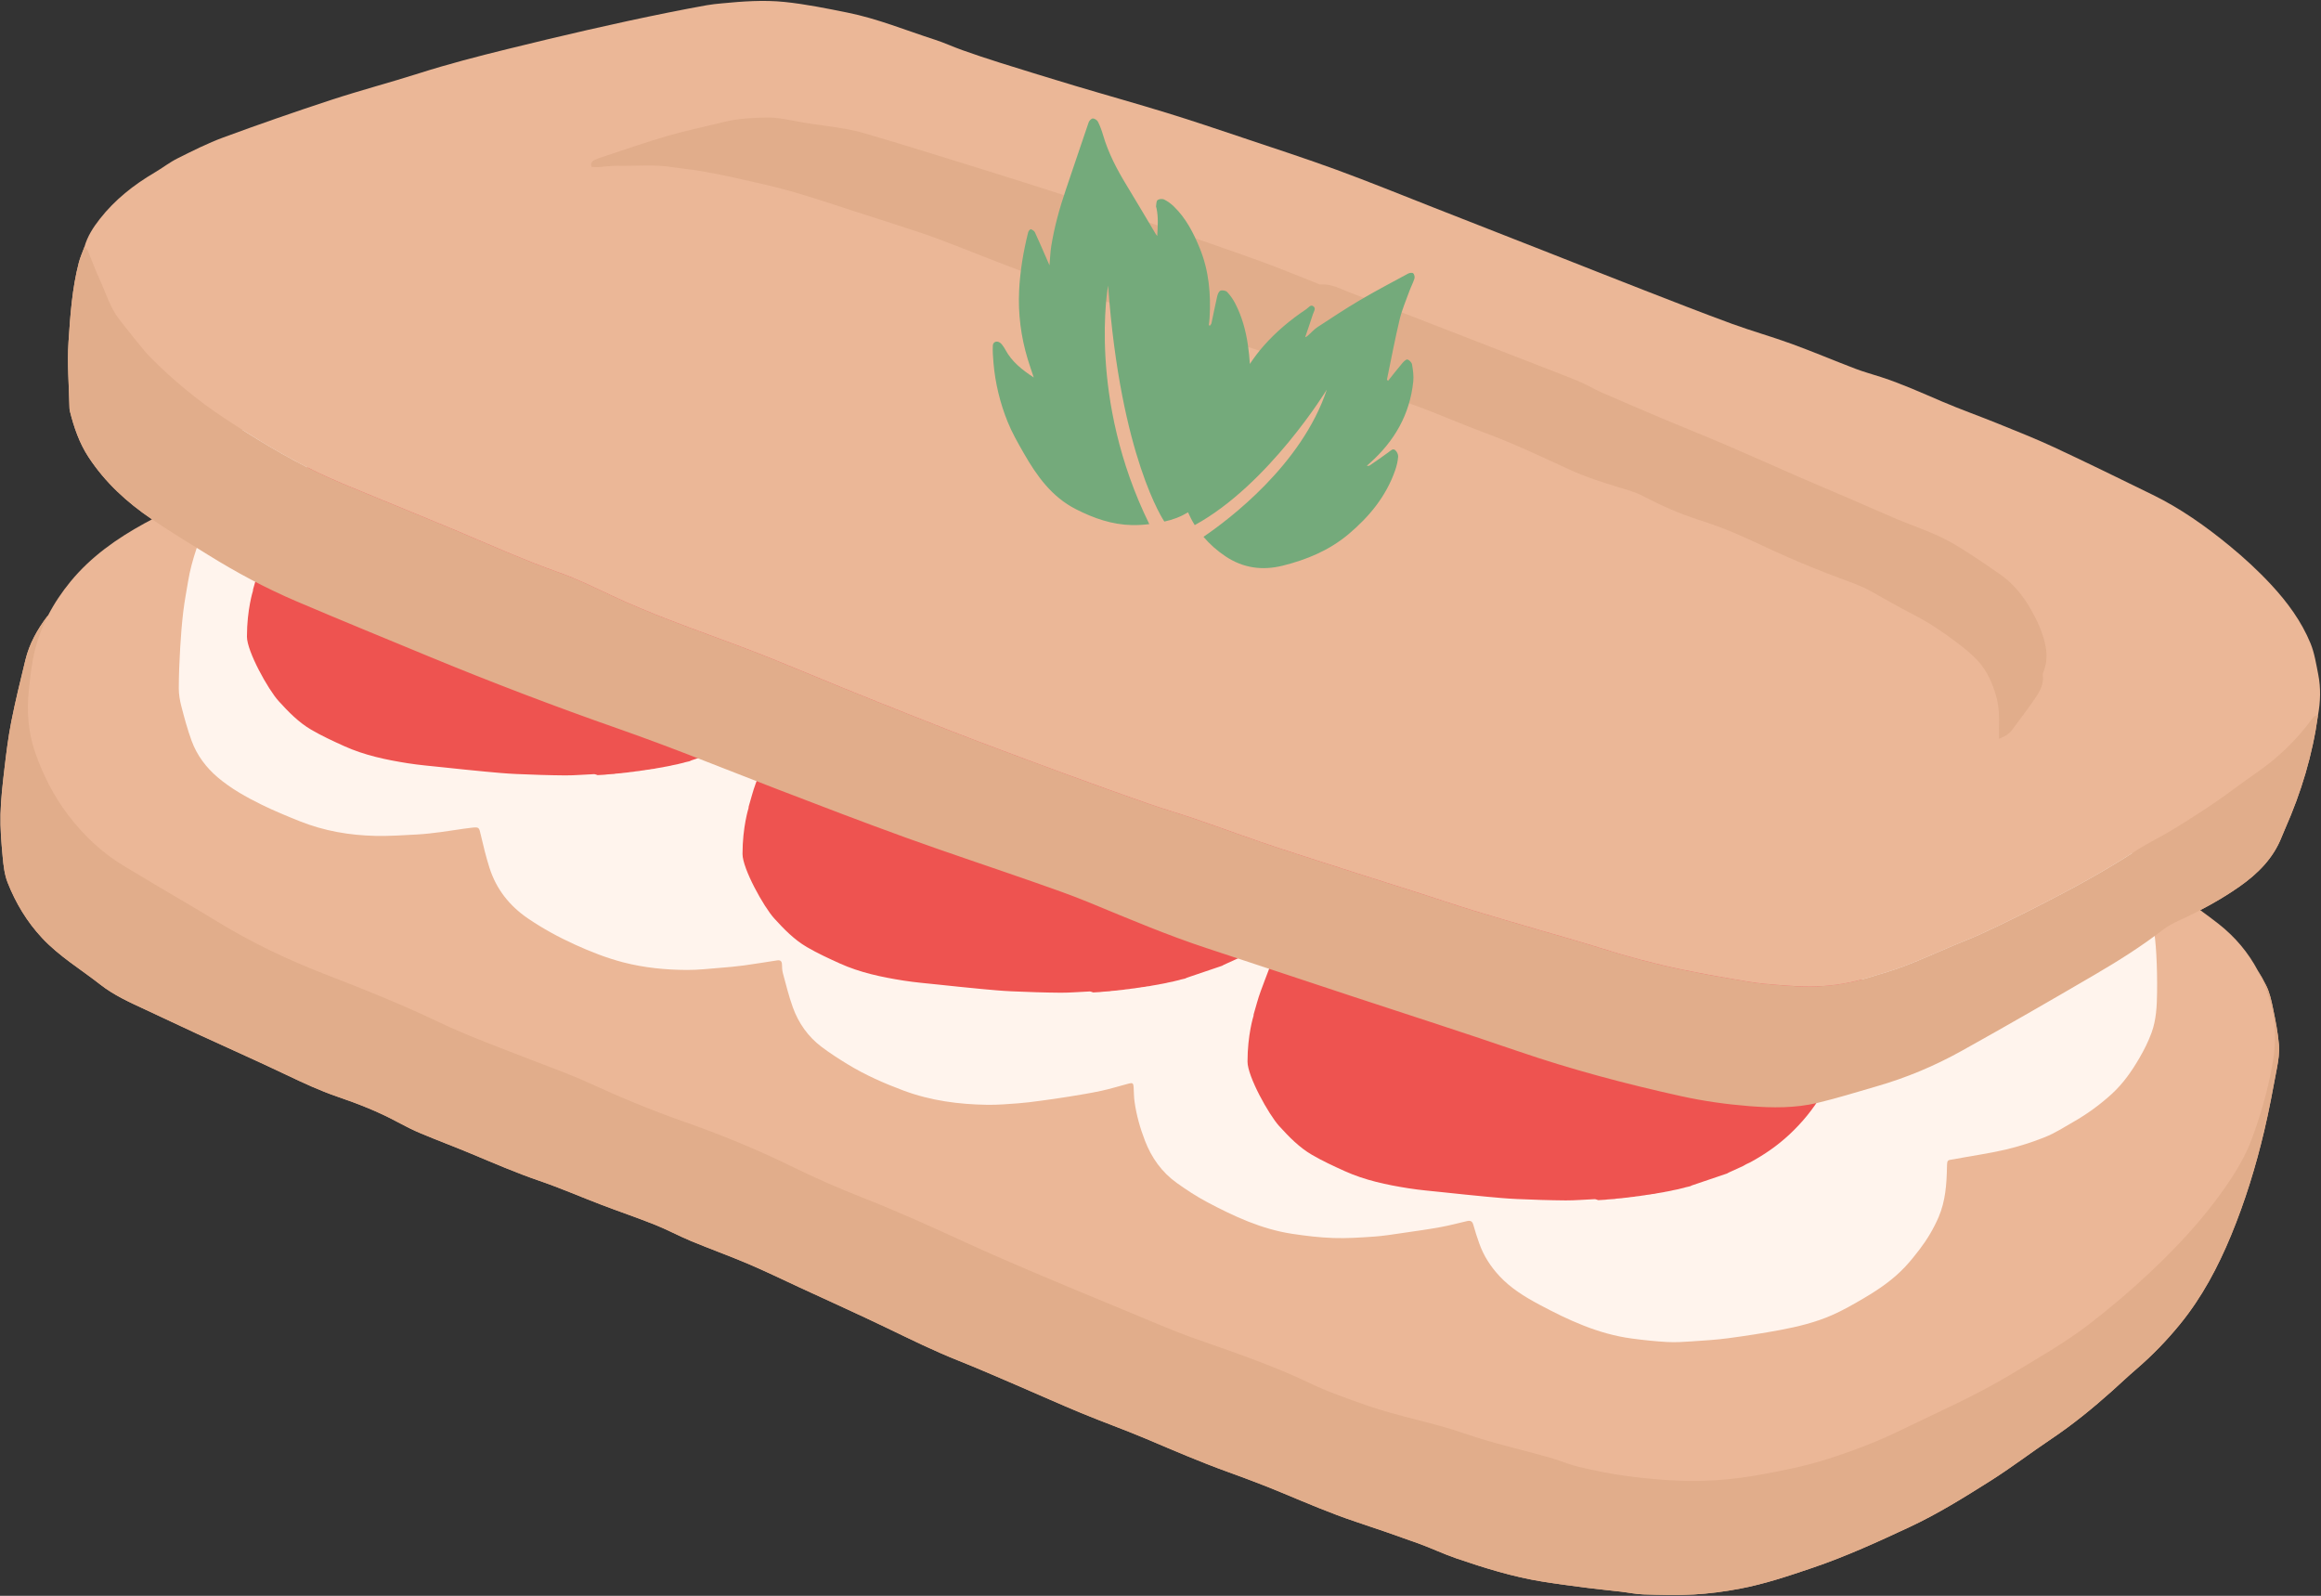 <?xml version="1.0" encoding="UTF-8"?><svg xmlns="http://www.w3.org/2000/svg" xmlns:xlink="http://www.w3.org/1999/xlink" height="345.0" preserveAspectRatio="xMidYMid meet" version="1.0" viewBox="-0.1 -0.2 501.8 345.0" width="501.8" zoomAndPan="magnify"><rect x="-0.1" y="-0.2" width="501.8" height="345.0" fill="#333333" stroke="none"/><g id="change1_1"><path d="M501.043,154.495c-1.174,8.485-3.617,16.601-7.079,24.423c-0.263,0.595-0.521,1.193-0.757,1.798 c-1.809,4.633-5.157,7.96-9.13,10.751c-2.712,1.905-5.556,3.575-8.484,5.096c1.325,0.961,2.64,1.935,3.927,2.944 c3.637,2.853,6.471,6.249,8.53,10.135c0.644,1.039,1.241,2.112,1.794,3.218c0.751,1.501,1.127,3.223,1.471,4.886 c0.541,2.618,1.066,5.259,1.296,7.916c0.145,1.669-0.134,3.41-0.445,5.077c-0.847,4.546-1.691,9.098-2.756,13.596 c-1.817,7.679-4.132,15.207-7.149,22.518c-2.839,6.88-6.296,13.392-11.007,19.18c-2.895,3.557-6.08,6.846-9.571,9.835 c-1.769,1.515-3.454,3.128-5.192,4.68c-4.145,3.701-8.437,7.208-13.062,10.31c-4.454,2.987-8.722,6.262-13.255,9.12 c-5.636,3.553-11.304,7.093-17.358,9.919c-6.874,3.21-13.765,6.371-20.973,8.82c-5.24,1.78-10.476,3.547-15.915,4.565 c-3.237,0.606-6.529,1.043-9.814,1.226c-3.617,0.201-7.258,0.085-10.885-0.016c-1.641-0.046-3.271-0.405-4.909-0.596 c-2.39-0.28-4.787-0.503-7.173-0.811c-3.271-0.422-6.544-0.844-9.799-1.368c-6.36-1.022-12.493-2.935-18.569-5.008 c-2.766-0.944-5.416-2.222-8.166-3.217c-4.509-1.631-9.042-3.198-13.591-4.711c-5.408-1.799-10.632-4.051-15.887-6.236 c-3.901-1.623-7.858-3.12-11.833-4.554c-5.918-2.136-11.685-4.628-17.474-7.081c-4.663-1.977-9.444-3.675-14.126-5.611 c-4.707-1.946-9.349-4.047-14.031-6.052c-4.234-1.814-8.455-3.662-12.733-5.367c-5.121-2.041-10.053-4.469-15.012-6.86 c-6.398-3.084-12.88-5.994-19.327-8.974c-3.642-1.683-7.251-3.445-10.942-5.014c-4.065-1.727-8.227-3.224-12.307-4.917 c-2.652-1.101-5.191-2.479-7.856-3.544c-3.799-1.517-7.679-2.829-11.502-4.287c-4.505-1.718-8.933-3.652-13.49-5.212 c-4.959-1.698-9.751-3.77-14.574-5.791c-3.648-1.529-7.357-2.913-11.006-4.439c-1.722-0.72-3.4-1.565-5.043-2.453 c-4.166-2.252-8.552-3.971-13.022-5.498c-3.804-1.299-7.432-2.995-11.058-4.725c-6.385-3.046-12.857-5.909-19.283-8.871 c-3.767-1.737-7.508-3.532-11.273-5.275c-3.351-1.551-6.742-3.081-9.649-5.364c-4.232-3.323-8.894-6.102-12.61-10.091 c-3.269-3.509-5.685-7.536-7.427-11.943c-0.693-1.753-0.908-3.739-1.085-5.642c-0.282-3.044-0.534-6.112-0.459-9.161 c0.082-3.346,0.478-6.69,0.869-10.02c0.394-3.355,0.81-6.72,1.467-10.03c0.884-4.457,1.97-8.875,3.042-13.293 c0.856-3.529,2.602-6.639,4.786-9.513c0.036-0.048,0.081-0.082,0.119-0.127c1.333-2.589,2.965-5.022,4.866-7.333 c4.428-5.38,9.988-9.275,16.004-12.576c0.529-0.29,1.063-0.571,1.596-0.854c-0.007-0.004-0.013-0.009-0.02-0.013 c-5.388-3.636-10.133-7.982-13.722-13.47c-1.983-3.033-3.133-6.417-4.012-9.904c-0.079-0.312-0.093-0.645-0.099-0.97 c-0.097-4.66-0.508-9.342-0.2-13.975c0.384-5.762,0.771-11.566,2.239-17.201c0.298-1.142,0.796-2.231,1.202-3.344 c0.631-2.29,1.887-4.224,3.338-6.074c3.26-4.16,7.314-7.356,11.841-10.016c1.68-0.987,3.234-2.211,4.97-3.077 c3.244-1.618,6.499-3.27,9.893-4.519c7.729-2.843,15.51-5.553,23.335-8.119c6.275-2.058,12.674-3.739,18.968-5.743 c6.301-2.007,12.692-3.659,19.107-5.239c11.559-2.847,23.149-5.555,34.821-7.902c2.753-0.554,5.513-1.079,8.277-1.578 c1.062-0.191,2.142-0.293,3.217-0.397c4.539-0.442,9.114-0.775,13.637-0.306c4.558,0.473,9.079,1.394,13.58,2.301 c6.5,1.31,12.639,3.841,18.926,5.867c2.006,0.646,3.928,1.549,5.918,2.253c2.654,0.939,5.324,1.84,8.01,2.682 c5.426,1.7,10.859,3.382,16.307,5.012c6.64,1.987,13.318,3.846,19.942,5.885c5.487,1.689,10.929,3.529,16.372,5.356 c6.78,2.275,13.586,4.484,20.3,6.943c6.967,2.551,13.839,5.362,20.75,8.068c8.474,3.319,16.946,6.644,25.416,9.972 c6.757,2.655,13.502,5.338,20.268,7.97c6.311,2.455,12.616,4.93,18.974,7.259c4.267,1.563,8.658,2.789,12.927,4.346 c4.628,1.687,9.168,3.615,13.771,5.371c1.818,0.694,3.706,1.203,5.56,1.805c4.542,1.476,8.884,3.446,13.269,5.32 c3.932,1.68,7.972,3.105,11.936,4.714c4.114,1.671,8.253,3.3,12.275,5.175c7.126,3.321,14.184,6.788,21.247,10.243 c6.022,2.945,11.452,6.787,16.622,11.033c3.192,2.621,6.22,5.411,9.024,8.435c3.486,3.759,6.516,7.875,8.475,12.629 c0.874,2.121,1.223,4.474,1.678,6.747C501.691,148.565,501.589,151.538,501.043,154.495z" fill="#EBB797"/></g><g id="change2_1"><path d="M466.09,206.092c0.155,2.728,0.199,5.467,0.169,8.2c-0.032,2.969-0.17,5.965-1.196,8.778 c-0.69,1.893-1.614,3.724-2.628,5.469c-1.632,2.809-3.5,5.491-5.901,7.696c-2.548,2.34-5.352,4.381-8.364,6.103 c-2.018,1.153-3.998,2.435-6.142,3.292c-2.775,1.109-5.655,2.03-8.565,2.709c-3.664,0.855-7.409,1.361-11.109,2.068 c-1.365,0.26-1.489-0.036-1.52,1.689c-0.067,3.68-0.32,7.344-1.793,10.791c-1.068,2.499-2.457,4.824-4.099,6.984 c-1.011,1.331-2.065,2.64-3.208,3.857c-2.538,2.703-5.579,4.785-8.75,6.655c-2.304,1.358-4.639,2.705-7.085,3.77 c-3.55,1.546-7.325,2.462-11.123,3.177c-3.727,0.702-7.482,1.277-11.242,1.778c-2.588,0.345-5.203,0.503-7.81,0.677 c-1.78,0.119-3.574,0.244-5.35,0.145c-2.577-0.144-5.153-0.418-7.713-0.761c-7.203-0.965-13.682-3.97-19.997-7.347 c-3.099-1.656-6.103-3.496-8.544-6.108c-1.948-2.084-3.463-4.426-4.411-7.119c-0.467-1.326-0.91-2.664-1.278-4.02 c-0.218-0.801-0.663-0.952-1.376-0.786c-1.916,0.447-3.821,0.956-5.755,1.306c-2.673,0.483-5.367,0.861-8.056,1.249 c-2.077,0.3-4.155,0.646-6.246,0.792c-2.937,0.205-5.892,0.407-8.829,0.306c-2.978-0.102-5.962-0.461-8.912-0.908 c-6.592-0.999-12.562-3.767-18.379-6.856c-2.283-1.212-4.468-2.644-6.572-4.151c-3.223-2.309-5.448-5.439-6.87-9.133 c-1.05-2.728-1.844-5.531-2.247-8.429c-0.145-1.039-0.14-2.1-0.196-3.151c-0.043-0.811-0.236-0.976-1.003-0.774 c-1.983,0.523-3.946,1.136-5.948,1.571c-2.313,0.502-4.654,0.877-6.991,1.258c-2.098,0.342-4.204,0.636-6.31,0.919 c-1.574,0.211-3.151,0.423-4.734,0.538c-2.208,0.161-4.424,0.351-6.633,0.319c-6.185-0.09-12.267-0.893-18.105-3.068 c-4.193-1.562-8.281-3.359-12.106-5.695c-1.932-1.18-3.848-2.408-5.652-3.771c-2.921-2.207-4.974-5.136-6.208-8.558 c-0.868-2.406-1.473-4.908-2.146-7.381c-0.167-0.615-0.173-1.282-0.197-1.927c-0.026-0.695-0.409-0.917-1.015-0.826 c-2.395,0.358-4.782,0.769-7.181,1.094c-1.707,0.231-3.427,0.384-5.145,0.52c-2.392,0.189-4.789,0.47-7.183,0.459 c-4.646-0.022-9.256-0.47-13.78-1.642c-3.628-0.94-7.085-2.307-10.487-3.855c-3.532-1.607-6.924-3.459-10.129-5.642 c-3.994-2.72-6.851-6.342-8.32-10.962c-0.734-2.31-1.31-4.674-1.858-7.037c-0.402-1.735-0.337-1.806-2.159-1.592 c-2.164,0.253-4.312,0.638-6.473,0.917c-1.682,0.217-3.37,0.43-5.062,0.521c-3.023,0.163-6.053,0.374-9.075,0.309 c-5.619-0.121-11.116-1.067-16.361-3.161c-2.787-1.113-5.57-2.259-8.261-3.581c-3.349-1.646-6.624-3.475-9.486-5.899 c-2.535-2.148-4.509-4.787-5.657-7.917c-0.89-2.427-1.564-4.94-2.216-7.446c-0.33-1.268-0.556-2.604-0.554-3.909 c0.004-2.917,0.131-5.837,0.3-8.75c0.151-2.607,0.361-5.215,0.665-7.809c0.257-2.19,0.681-4.36,1.04-6.537 c0.792-4.806,2.554-9.302,4.349-13.795c0.942-2.359,1.64-4.816,2.559-7.185c1.337-3.451,2.752-6.872,4.174-10.289 c0.211-0.506,0.433-1.006,0.663-1.501c5.221,3.326,10.56,6.445,16.133,9.143c4.326,2.094,8.828,3.829,13.27,5.681 c5.339,2.227,10.712,4.371,16.043,6.616c7.673,3.232,15.265,6.661,23.119,9.445c3.942,1.397,7.67,3.243,11.443,5.02 c4.057,1.91,8.221,3.607,12.404,5.229c6.3,2.443,12.687,4.663,18.98,7.122c6.143,2.401,12.207,5.002,18.319,7.482 c5.359,2.175,10.731,4.32,16.108,6.45c4.423,1.752,8.847,3.5,13.297,5.182c6.625,2.504,13.263,4.973,19.913,7.411 c5.585,2.047,11.182,4.065,16.798,6.024c3.318,1.157,6.703,2.124,10.027,3.264c6.139,2.107,12.223,4.377,18.388,6.402 c10.223,3.357,20.494,6.569,30.742,9.85c3.705,1.186,7.387,2.444,11.106,3.583c4.544,1.393,9.115,2.698,13.674,4.038 c4.664,1.371,9.352,2.663,13.986,4.128c5.822,1.841,11.712,3.415,17.684,4.653c4.742,0.983,9.519,1.804,14.297,2.601 c2.174,0.363,4.383,0.543,6.584,0.714c2.206,0.172,4.421,0.326,6.632,0.316c4.282-0.02,8.485-0.701,12.587-1.925 c2.69-0.803,5.395-1.587,8.011-2.593c3.48-1.338,6.878-2.889,10.316-4.337c1.943-0.819,3.917-1.568,5.838-2.436 c2.362-1.067,4.689-2.211,7.019-3.347c1.944-0.948,3.874-1.924,5.802-2.905c6.854-3.487,13.602-7.154,20.078-11.316 c0.846,2.502,1.645,5.022,2.419,7.547c0.79,2.576,1.496,5.19,2.022,7.83C465.77,201.73,465.966,203.919,466.09,206.092z" fill="#FFF4ED"/></g><g id="change3_1"><path d="M402.438,211.551c-0.014,0.135-0.027,0.269-0.041,0.403c-0.022,0.114-0.045,0.227-0.067,0.34 c-0.028,0.214-0.056,0.428-0.083,0.641c-0.027,0.166-0.053,0.332-0.08,0.498c-0.027,0.214-0.055,0.428-0.082,0.642 c-0.03,0.166-0.06,0.332-0.09,0.498c-0.024,0.16-0.048,0.32-0.072,0.479c-0.024,0.112-0.049,0.223-0.073,0.335 c-0.032,0.213-0.064,0.427-0.095,0.64c-0.025,0.113-0.05,0.225-0.074,0.338c-0.028,0.159-0.057,0.319-0.085,0.478 c-0.03,0.112-0.059,0.224-0.089,0.336c-0.021,0.107-0.041,0.214-0.062,0.321c-0.024,0.11-0.048,0.22-0.072,0.33 c-0.035,0.159-0.069,0.319-0.104,0.478c-0.029,0.112-0.057,0.225-0.086,0.337c-0.021,0.107-0.043,0.213-0.064,0.32 c-0.03,0.11-0.059,0.221-0.089,0.331c-0.023,0.108-0.046,0.215-0.069,0.323c-0.029,0.11-0.059,0.219-0.088,0.329 c-0.349,1.248-0.699,2.496-1.048,3.744c-0.068,0.139-0.135,0.278-0.203,0.418c-0.201,0.622-0.402,1.244-0.603,1.866 c-0.074,0.137-0.148,0.275-0.222,0.412c-0.033,0.135-0.066,0.27-0.1,0.405c-0.075,0.136-0.15,0.273-0.224,0.409 c-1.226,3.098-2.665,6.089-4.47,8.896c-0.089,0.128-0.178,0.255-0.267,0.383c-1.885,3.186-4.211,6.002-6.915,8.538 c-2.588,2.428-5.465,4.413-8.573,6.09c-0.26,0.141-0.537,0.252-0.806,0.376c-0.24,0.136-0.479,0.273-0.719,0.41 c-1.009,0.459-2.018,0.918-3.027,1.377c-0.137,0.075-0.274,0.151-0.411,0.227c-2.521,0.854-5.043,1.708-7.565,2.562 c-0.141,0.064-0.281,0.129-0.421,0.194c-0.324,0.076-0.648,0.151-0.972,0.226c-0.11,0.034-0.219,0.069-0.329,0.103 c-0.325,0.077-0.65,0.154-0.974,0.231c-0.111,0.029-0.222,0.058-0.332,0.087c-0.378,0.076-0.756,0.152-1.133,0.227 c-0.112,0.029-0.225,0.058-0.337,0.087c-0.159,0.031-0.318,0.062-0.477,0.093c-0.163,0.031-0.326,0.062-0.489,0.093 c-0.108,0.019-0.217,0.038-0.325,0.056c-0.113,0.025-0.227,0.05-0.34,0.076c-0.484,0.081-0.967,0.163-1.451,0.244 c-0.164,0.035-0.329,0.069-0.493,0.104c-0.215,0.026-0.431,0.052-0.646,0.077c-0.112,0.025-0.224,0.049-0.336,0.073 c-0.268,0.033-0.536,0.066-0.804,0.098c-0.112,0.022-0.224,0.044-0.335,0.066c-0.214,0.028-0.428,0.056-0.641,0.083 c-0.166,0.028-0.331,0.056-0.497,0.083c-0.269,0.03-0.537,0.06-0.806,0.09c-0.113,0.021-0.226,0.041-0.339,0.062 c-0.267,0.029-0.534,0.057-0.801,0.085c-0.167,0.026-0.334,0.051-0.502,0.077c-0.322,0.033-0.643,0.066-0.965,0.099 c-0.167,0.023-0.333,0.045-0.5,0.068c-0.376,0.03-0.752,0.061-1.128,0.091c-0.113,0.022-0.227,0.044-0.34,0.066 c-0.484,0.033-0.968,0.066-1.452,0.099c-0.22,0.025-0.441,0.05-0.661,0.074c-0.485,0.028-0.97,0.055-1.455,0.083 c-0.265-0.074-0.532-0.221-0.793-0.211c-2.079,0.08-4.158,0.285-6.236,0.27c-3.517-0.026-7.034-0.147-10.548-0.3 c-2.183-0.096-4.363-0.298-6.539-0.502c-3.142-0.294-6.28-0.623-9.418-0.957c-2.494-0.265-4.999-0.472-7.474-0.861 c-4.731-0.744-9.417-1.727-13.811-3.718c-2.413-1.094-4.834-2.208-7.116-3.543c-2.724-1.594-4.92-3.858-7.041-6.19 c-2.252-2.476-6.849-10.743-6.847-13.931c0.004-5.845,1.299-9.893,1.299-9.893c0.01-0.17,0.009-0.257,0.031-0.333 c0.502-1.68,0.918-3.392,1.533-5.029c1.196-3.184,2.334-6.408,3.81-9.463c1.07-2.214,2.223-4.389,3.413-6.546 c-0.66,0.71-1.345,1.401-2.059,2.07c-2.588,2.428-5.465,4.413-8.573,6.09c-0.26,0.141-0.537,0.252-0.806,0.376 c-0.24,0.136-0.479,0.273-0.719,0.41c-1.009,0.459-2.018,0.918-3.027,1.376c-0.137,0.075-0.274,0.151-0.411,0.227 c-2.521,0.854-5.043,1.708-7.565,2.562c-0.141,0.064-0.281,0.129-0.421,0.194c-0.324,0.076-0.648,0.151-0.972,0.226 c-0.11,0.034-0.219,0.069-0.329,0.103c-0.325,0.077-0.65,0.154-0.974,0.231c-0.111,0.029-0.222,0.058-0.332,0.087 c-0.378,0.076-0.756,0.152-1.133,0.227c-0.112,0.029-0.225,0.058-0.337,0.087c-0.159,0.031-0.318,0.062-0.477,0.093 c-0.163,0.031-0.326,0.062-0.489,0.093c-0.108,0.019-0.217,0.038-0.325,0.056c-0.113,0.025-0.227,0.05-0.34,0.076 c-0.484,0.081-0.967,0.163-1.451,0.244c-0.164,0.035-0.329,0.069-0.493,0.104c-0.215,0.026-0.431,0.052-0.646,0.077 c-0.112,0.025-0.224,0.049-0.336,0.073c-0.268,0.033-0.536,0.066-0.804,0.098c-0.112,0.022-0.224,0.044-0.335,0.066 c-0.214,0.028-0.428,0.056-0.641,0.083c-0.166,0.028-0.331,0.056-0.497,0.083c-0.269,0.03-0.537,0.06-0.806,0.09 c-0.113,0.021-0.226,0.041-0.339,0.062c-0.267,0.029-0.534,0.057-0.801,0.085c-0.167,0.026-0.334,0.051-0.502,0.077 c-0.322,0.033-0.643,0.066-0.965,0.099c-0.167,0.023-0.333,0.045-0.5,0.068c-0.376,0.03-0.752,0.061-1.128,0.091 c-0.113,0.022-0.227,0.044-0.34,0.066c-0.484,0.033-0.968,0.066-1.452,0.099c-0.22,0.025-0.441,0.05-0.661,0.074 c-0.485,0.028-0.97,0.055-1.455,0.083c-0.265-0.074-0.532-0.221-0.793-0.211c-2.079,0.08-4.158,0.285-6.236,0.27 c-3.517-0.026-7.034-0.147-10.548-0.3c-2.183-0.096-4.363-0.298-6.539-0.502c-3.142-0.294-6.28-0.623-9.418-0.957 c-2.494-0.265-4.999-0.472-7.474-0.861c-4.731-0.744-9.417-1.727-13.811-3.718c-2.413-1.094-4.834-2.208-7.116-3.543 c-2.724-1.594-4.92-3.858-7.041-6.19c-2.252-2.476-6.849-10.743-6.847-13.931c0.004-5.845,1.299-9.893,1.299-9.893 c0.01-0.17,0.009-0.257,0.031-0.333c0.502-1.68,0.918-3.392,1.533-5.029c1.196-3.184,2.334-6.408,3.81-9.463 c1.08-2.235,2.245-4.431,3.447-6.608c-0.019,0.018-0.038,0.037-0.057,0.055c-2.588,2.428-5.465,4.413-8.573,6.09 c-0.26,0.141-0.537,0.252-0.806,0.376c-0.24,0.136-0.479,0.273-0.719,0.41c-1.009,0.459-2.018,0.918-3.027,1.376 c-0.137,0.075-0.274,0.151-0.411,0.227c-2.521,0.854-5.043,1.708-7.565,2.562c-0.141,0.064-0.281,0.129-0.421,0.194 c-0.324,0.076-0.648,0.151-0.972,0.226c-0.11,0.034-0.219,0.069-0.329,0.103c-0.325,0.077-0.65,0.154-0.974,0.231 c-0.111,0.029-0.222,0.058-0.332,0.087c-0.378,0.076-0.756,0.152-1.133,0.227c-0.112,0.029-0.225,0.058-0.337,0.087 c-0.159,0.031-0.318,0.062-0.477,0.093c-0.163,0.031-0.326,0.062-0.489,0.093c-0.108,0.019-0.217,0.038-0.325,0.056 c-0.113,0.025-0.227,0.05-0.34,0.076c-0.484,0.081-0.967,0.163-1.451,0.244c-0.164,0.035-0.329,0.069-0.493,0.104 c-0.215,0.026-0.431,0.052-0.646,0.077c-0.112,0.025-0.224,0.049-0.336,0.073c-0.268,0.033-0.536,0.066-0.804,0.098 c-0.112,0.022-0.224,0.044-0.335,0.066c-0.214,0.028-0.428,0.056-0.641,0.083c-0.166,0.028-0.331,0.056-0.497,0.083 c-0.269,0.03-0.537,0.06-0.806,0.09c-0.113,0.021-0.226,0.041-0.339,0.062c-0.267,0.029-0.534,0.057-0.801,0.085 c-0.167,0.026-0.334,0.051-0.502,0.077c-0.322,0.033-0.643,0.066-0.965,0.099c-0.167,0.023-0.333,0.045-0.5,0.067 c-0.376,0.03-0.752,0.061-1.128,0.091c-0.113,0.022-0.227,0.044-0.34,0.066c-0.484,0.033-0.968,0.066-1.452,0.099 c-0.22,0.025-0.441,0.05-0.661,0.074c-0.485,0.028-0.97,0.055-1.455,0.083c-0.265-0.074-0.532-0.221-0.793-0.211 c-2.079,0.08-4.158,0.285-6.236,0.27c-3.517-0.026-7.034-0.147-10.548-0.3c-2.183-0.096-4.363-0.298-6.539-0.502 c-3.142-0.294-6.28-0.623-9.418-0.957c-2.494-0.265-4.999-0.472-7.474-0.861c-4.731-0.744-9.417-1.727-13.811-3.718 c-2.413-1.094-4.834-2.208-7.116-3.543c-2.724-1.594-4.92-3.858-7.041-6.19c-2.252-2.476-6.849-10.743-6.847-13.931 c0.004-5.845,1.299-9.893,1.299-9.893c0.01-0.17,0.009-0.257,0.031-0.333c0.502-1.679,0.918-3.392,1.533-5.029 c1.196-3.184,2.334-6.408,3.81-9.463c1.856-3.841,3.95-7.574,6.082-11.273c0.115-0.199,0.232-0.397,0.347-0.596 c0.679,0.344,1.358,0.687,2.044,1.019c4.326,2.094,8.828,3.829,13.27,5.681c5.339,2.227,10.712,4.371,16.043,6.616 c7.673,3.232,15.265,6.661,23.119,9.445c3.942,1.397,7.67,3.243,11.443,5.02c4.057,1.91,8.221,3.607,12.404,5.229 c6.3,2.443,12.687,4.663,18.98,7.122c6.143,2.401,12.207,5.002,18.319,7.482c5.359,2.175,10.731,4.32,16.108,6.45 c4.423,1.752,8.847,3.5,13.297,5.182c6.625,2.504,13.263,4.973,19.913,7.411c5.585,2.047,11.182,4.065,16.798,6.024 c3.318,1.157,6.703,2.124,10.027,3.264c6.139,2.107,12.223,4.377,18.388,6.402c10.223,3.357,20.494,6.569,30.742,9.85 c3.705,1.186,7.387,2.444,11.106,3.583c4.544,1.393,9.115,2.698,13.674,4.038c4.664,1.371,9.352,2.663,13.986,4.128 c5.822,1.841,11.712,3.415,17.684,4.653c4.742,0.983,9.519,1.804,14.297,2.601c2.174,0.363,4.383,0.543,6.584,0.714 c2.206,0.172,4.421,0.326,6.632,0.316C395.049,213.065,398.782,212.526,402.438,211.551z" fill="#EE5350"/></g><g id="change4_1"><path d="M492.611,225.663c0.145,1.669-0.134,3.41-0.445,5.077c-0.847,4.546-1.691,9.098-2.756,13.596 c-1.817,7.679-4.132,15.207-7.149,22.518c-2.839,6.88-6.296,13.392-11.007,19.18c-2.895,3.557-6.08,6.846-9.571,9.835 c-1.769,1.515-3.454,3.128-5.192,4.68c-4.145,3.701-8.437,7.208-13.062,10.31c-4.454,2.987-8.722,6.262-13.255,9.12 c-5.636,3.553-11.304,7.093-17.358,9.919c-6.874,3.21-13.765,6.371-20.973,8.82c-5.24,1.78-10.476,3.547-15.915,4.565 c-3.237,0.606-6.529,1.043-9.814,1.226c-3.617,0.201-7.258,0.085-10.885-0.016c-1.641-0.046-3.271-0.405-4.909-0.596 c-2.39-0.28-4.787-0.503-7.173-0.811c-3.271-0.422-6.544-0.844-9.799-1.368c-6.36-1.022-12.493-2.935-18.569-5.008 c-2.766-0.944-5.416-2.222-8.166-3.217c-4.509-1.631-9.042-3.198-13.591-4.711c-5.408-1.799-10.632-4.051-15.887-6.236 c-3.901-1.623-7.858-3.12-11.833-4.554c-5.918-2.135-11.685-4.628-17.474-7.081c-4.663-1.977-9.444-3.675-14.126-5.611 c-4.707-1.946-9.349-4.047-14.031-6.052c-4.234-1.814-8.455-3.662-12.733-5.367c-5.121-2.041-10.053-4.469-15.012-6.86 c-6.398-3.084-12.88-5.994-19.327-8.974c-3.642-1.683-7.251-3.445-10.942-5.014c-4.065-1.727-8.227-3.224-12.307-4.917 c-2.652-1.101-5.191-2.479-7.856-3.544c-3.799-1.517-7.679-2.828-11.502-4.287c-4.505-1.718-8.933-3.651-13.49-5.212 c-4.959-1.698-9.751-3.77-14.574-5.791c-3.648-1.529-7.357-2.913-11.006-4.439c-1.722-0.72-3.4-1.565-5.043-2.453 c-4.166-2.252-8.552-3.971-13.022-5.497c-3.804-1.299-7.432-2.995-11.058-4.725c-6.385-3.046-12.857-5.909-19.283-8.871 c-3.767-1.737-7.508-3.532-11.273-5.275c-3.351-1.551-6.742-3.081-9.649-5.364c-4.232-3.323-8.894-6.102-12.61-10.091 c-3.269-3.509-5.685-7.536-7.427-11.943c-0.693-1.753-0.908-3.739-1.085-5.642c-0.282-3.044-0.534-6.112-0.459-9.161 c0.082-3.346,0.478-6.69,0.869-10.02c0.394-3.355,0.81-6.72,1.467-10.03c0.884-4.457,1.97-8.875,3.042-13.293 c0.856-3.529,2.602-6.639,4.786-9.513c0.036-0.048,0.081-0.082,0.119-0.127c-1.171,2.275-2.113,4.669-2.773,7.22 c-0.749,2.894-1.054,5.834-1.372,8.801c-0.5,4.67-0.178,9.212,1.355,13.62c1.681,4.833,3.984,9.368,7.094,13.47 c3.444,4.543,7.519,8.374,12.45,11.273c2.101,1.235,4.175,2.515,6.271,3.76c4.427,2.629,8.894,5.19,13.282,7.882 c7.514,4.61,15.432,8.41,23.633,11.573c8.197,3.162,16.347,6.428,24.271,10.209c6.669,3.182,13.596,5.685,20.462,8.362 c4.089,1.594,8.239,3.06,12.221,4.89c6.755,3.105,13.608,5.951,20.619,8.407c7.888,2.763,15.598,5.919,23.111,9.597 c5.009,2.452,10.124,4.724,15.318,6.753c7.733,3.021,15.27,6.465,22.811,9.918c4.828,2.21,9.705,4.318,14.592,6.394 c6.284,2.67,12.592,5.282,18.904,7.884c5.26,2.168,10.47,4.485,15.829,6.376c8.333,2.941,16.697,5.749,24.691,9.587 c3.896,1.871,8.018,3.296,12.104,4.737c7.048,2.487,14.448,3.744,21.528,6.202c5.971,2.072,12.186,3.435,18.278,5.164 c2.133,0.605,4.188,1.511,6.341,2.019c3.259,0.768,6.552,1.452,9.866,1.906c3.747,0.513,7.528,0.877,11.305,1.048 c5.966,0.27,11.903-0.181,17.79-1.245c5.01-0.905,9.998-1.9,14.853-3.456c5.321-1.705,10.544-3.675,15.572-6.127 c8.038-3.92,16.244-7.488,23.934-12.12c5.756-3.467,11.587-6.761,16.945-10.878c4.609-3.542,9.012-7.291,13.23-11.269 c5.77-5.441,11.17-11.212,15.759-17.712c2.449-3.468,4.69-7.076,6.161-11.045c1.862-5.023,3.36-10.174,4.345-15.463 c0.761-4.084,1.019-8.138,0.121-12.243c-0.683-3.12-1.735-6.018-3.148-8.686c0.644,1.039,1.241,2.112,1.794,3.218 c0.751,1.501,1.127,3.223,1.471,4.886C491.856,220.365,492.38,223.006,492.611,225.663z M499.741,155.244 c-3.38,4.625-7.468,8.515-12.193,11.762c-2.937,2.018-5.747,4.222-8.693,6.227c-3.036,2.066-6.134,4.046-9.269,5.96 c-2.579,1.574-5.338,2.864-7.866,4.51c-6.723,4.379-13.753,8.202-20.894,11.835c-1.928,0.981-3.858,1.957-5.802,2.905 c-2.33,1.137-4.657,2.28-7.019,3.347c-1.921,0.868-3.895,1.617-5.838,2.436c-3.438,1.449-6.836,2.999-10.316,4.337 c-2.616,1.006-5.322,1.791-8.011,2.593c-4.102,1.224-8.305,1.905-12.587,1.925c-2.21,0.01-4.426-0.144-6.632-0.316 c-2.2-0.171-4.41-0.352-6.584-0.714c-4.778-0.797-9.555-1.619-14.297-2.601c-5.972-1.238-11.862-2.813-17.684-4.653 c-4.634-1.465-9.323-2.757-13.986-4.128c-4.56-1.341-9.13-2.646-13.674-4.038c-3.719-1.14-7.401-2.397-11.106-3.583 c-10.248-3.281-20.519-6.493-30.742-9.85c-6.165-2.024-12.25-4.295-18.388-6.402c-3.324-1.141-6.709-2.107-10.027-3.265 c-5.617-1.959-11.213-3.977-16.798-6.024c-6.65-2.438-13.288-4.907-19.913-7.411c-4.449-1.682-8.874-3.43-13.297-5.182 c-5.377-2.13-10.749-4.275-16.108-6.45c-6.112-2.48-12.176-5.081-18.319-7.482c-6.293-2.46-12.68-4.679-18.98-7.122 c-4.183-1.622-8.347-3.319-12.404-5.229c-3.773-1.777-7.502-3.623-11.443-5.02c-7.853-2.784-15.446-6.214-23.119-9.445 c-5.331-2.245-10.704-4.389-16.043-6.616c-4.441-1.852-8.944-3.587-13.27-5.681C61.48,98.5,54.883,94.48,48.429,90.212 c-5.845-3.865-11.206-8.287-16.115-13.27c-0.756-0.768-1.445-1.606-2.124-2.445c-1.529-1.886-3.055-3.774-4.54-5.695 c-1.983-2.565-2.853-5.69-4.196-8.574c-0.958-2.056-1.71-4.207-2.592-6.299c-0.123-0.292-0.468-0.491-0.711-0.733 c-0.406,1.113-0.905,2.203-1.202,3.344c-1.469,5.635-1.856,11.439-2.239,17.201c-0.309,4.633,0.102,9.315,0.2,13.975 c0.007,0.324,0.021,0.658,0.099,0.97c0.879,3.486,2.029,6.871,4.012,9.904c3.588,5.488,8.334,9.834,13.722,13.47 c3.953,2.668,8.037,5.143,12.089,7.661c6.182,3.84,12.586,7.28,19.282,10.128c9.426,4.009,18.904,7.896,28.37,11.809 c13.576,5.613,27.3,10.853,41.163,15.704c11.517,4.03,22.808,8.629,34.187,13.009c9.255,3.562,18.516,7.117,27.841,10.49 c9.123,3.3,18.34,6.339,27.499,9.543c4.143,1.449,8.299,2.889,12.353,4.564c8.416,3.478,16.796,7.036,25.458,9.881 c10.299,3.383,20.583,6.813,30.876,10.215c12.045,3.981,24.131,7.84,36.128,11.96c11.603,3.984,23.424,7.121,35.388,9.758 c4.866,1.072,9.787,1.762,14.768,2.156c4.954,0.392,9.873,0.443,14.703-0.705c4.315-1.026,8.557-2.363,12.822-3.591 c6.386-1.839,12.495-4.402,18.284-7.622c9.666-5.376,19.252-10.898,28.801-16.481c5.099-2.981,10.109-6.12,14.794-9.75 c1.095-0.849,2.383-1.483,3.649-2.07c4.487-2.079,8.828-4.407,12.879-7.253c3.973-2.791,7.321-6.118,9.13-10.751 c0.237-0.606,0.494-1.204,0.757-1.798c3.462-7.822,5.905-15.938,7.079-24.423C500.426,154.429,500.1,154.753,499.741,155.244z M129.087,35.937c1.453-0.088,2.905-0.323,4.354-0.296c3.948,0.073,7.907-0.324,11.844,0.294c2.019,0.317,4.061,0.493,6.075,0.839 c2.494,0.428,4.982,0.911,7.451,1.47c4.047,0.916,8.115,1.775,12.103,2.909c4.83,1.374,9.589,3,14.373,4.536 c4.778,1.534,9.563,3.05,14.318,4.654c2.714,0.916,5.38,1.976,8.056,3.002c2.574,0.987,5.126,2.034,7.701,3.018 c4.393,1.678,8.785,3.364,13.202,4.978c3.658,1.337,7.323,2.664,11.036,3.837c5.305,1.677,10.683,3.121,15.978,4.826 c6.176,1.988,12.257,4.277,18.454,6.194c4.607,1.425,9.075,3.189,13.575,4.887c2.478,0.935,4.974,1.827,7.477,2.695 c3.932,1.364,7.911,2.602,11.808,4.058c4.607,1.721,9.112,3.716,13.726,5.415c6.354,2.338,12.45,5.235,18.591,8.057 c3.476,1.597,7.16,2.788,10.832,3.89c1.716,0.515,3.422,0.98,5.007,1.811c3.892,2.04,7.89,3.813,12.081,5.164 c2.674,0.862,5.332,1.808,7.913,2.913c3.929,1.682,7.759,3.597,11.682,5.295c3.62,1.567,7.277,3.06,10.976,4.427 c2.238,0.827,4.489,1.594,6.585,2.748c3.071,1.692,6.092,3.481,9.216,5.07c3.343,1.701,6.424,3.785,9.401,6.03 c1.548,1.168,3.085,2.395,4.42,3.793c2.052,2.148,3.26,4.817,4.095,7.653c0.682,2.315,0.741,4.687,0.671,7.073 c-0.02,0.681-0.003,1.363-0.003,2.34c1.388-0.531,2.216-1.082,2.842-1.935c1.469-2.001,2.998-3.961,4.405-6.004 c1.189-1.725,2.505-3.436,2.221-5.761c-0.043-0.349,0.131-0.741,0.261-1.092c0.732-1.99,0.675-3.968,0.171-6.018 c-0.629-2.558-1.718-4.915-3.011-7.162c-1.681-2.922-3.764-5.566-6.56-7.521c-2.787-1.949-5.608-3.855-8.488-5.662 c-1.779-1.116-3.646-2.126-5.564-2.978c-2.665-1.184-5.434-2.132-8.126-3.26c-3.391-1.422-6.746-2.932-10.123-4.387 c-3.675-1.583-7.367-3.125-11.035-4.722c-5.356-2.331-10.682-4.732-16.05-7.035c-4.372-1.875-8.796-3.628-13.181-5.474 c-4.584-1.931-9.159-3.886-13.716-5.88c-1.582-0.692-3.065-1.614-4.656-2.281c-2.94-1.232-5.924-2.361-8.895-3.517 c-7.406-2.882-14.814-5.76-22.225-8.63c-6.15-2.382-12.291-4.787-18.466-7.102c-2.1-0.787-4.109-1.993-6.501-1.793 c-0.292,0.024-0.607-0.202-0.909-0.32c-4.078-1.596-8.122-3.285-12.24-4.771c-6.868-2.478-13.775-4.851-20.683-7.217 c-3.53-1.209-7.098-2.306-10.65-3.452c-6.434-2.076-12.859-4.176-19.303-6.218c-6.698-2.123-13.41-4.203-20.124-6.275 c-4.905-1.514-9.813-3.019-14.74-4.458c-1.651-0.482-3.354-0.813-5.053-1.098c-2.599-0.435-5.223-0.728-7.823-1.158 c-2.815-0.466-5.599-1.196-8.476-1.126c-3.018,0.073-6.032,0.226-8.986,0.96c-4.029,1.002-8.103,1.84-12.089,2.985 c-4.36,1.253-8.644,2.772-12.959,4.182c-0.874,0.285-1.758,0.553-2.601,0.915c-0.628,0.27-1.302,0.616-0.963,1.612 C128.237,35.892,128.665,35.962,129.087,35.937z" fill="#E1AD8B"/></g><g id="change5_1"><path d="M302.501,68.872c-1.024,4.295-1.84,8.641-2.738,12.966c-0.006,0.03,0.049,0.073,0.221,0.31 c1.048-1.309,2.035-2.583,3.075-3.813c0.303-0.359,0.824-0.879,1.125-0.809c0.409,0.096,0.93,0.649,1.002,1.073 c0.204,1.218,0.385,2.488,0.258,3.704c-0.747,7.145-4.111,12.927-9.428,17.649c-0.204,0.181-0.405,0.366-0.608,0.549 c0.27,0.044,0.492,0.014,0.657-0.1c1.359-0.937,2.724-1.867,4.05-2.848c0.447-0.33,0.903-0.852,1.404-0.456 c0.376,0.297,0.696,0.954,0.66,1.422c-0.075,0.987-0.309,1.986-0.635,2.925c-1.953,5.63-5.596,10.058-10.085,13.83 c-4.155,3.491-9.045,5.531-14.259,6.823c-4.393,1.088-8.534,0.526-12.366-2.034c-1.854-1.238-3.412-2.656-4.744-4.211 c5.464-3.712,21.254-15.56,26.671-31.829c0,0-12.528,20.535-28.557,29.298c-0.551-0.881-1.03-1.805-1.454-2.765 c-1.538,0.94-3.238,1.602-5.119,1.997c0,0-9.469-13.729-12.16-51.022c0,0-4.486,24.334,8.906,51.574 c-1.24,0.155-2.485,0.241-3.748,0.214c-4.329-0.095-8.274-1.481-12.093-3.423c-5.264-2.676-8.489-7.218-11.305-12.136 c-1.265-2.209-2.542-4.442-3.49-6.794c-1.635-4.056-2.665-8.3-3.047-12.676c-0.11-1.261-0.209-2.537-0.143-3.796 c0.044-0.828,0.913-1.09,1.591-0.582c0.192,0.144,0.356,0.336,0.498,0.532c0.223,0.307,0.439,0.622,0.618,0.956 c1.392,2.593,3.601,4.342,6.137,6.004c-0.462-1.4-0.901-2.642-1.284-3.901c-1.481-4.869-2.124-9.85-1.873-14.933 c0.21-4.26,0.925-8.451,1.958-12.585c0.065-0.259,0.47-0.678,0.568-0.64c0.338,0.132,0.742,0.371,0.886,0.679 c0.859,1.842,1.653,3.714,2.469,5.576c0.203,0.463,0.405,0.927,0.682,1.561c0.136-1.533,0.172-2.873,0.385-4.185 c0.676-4.157,1.794-8.204,3.157-12.188c1.658-4.845,3.259-9.709,4.929-14.549c0.124-0.359,0.599-0.834,0.909-0.833 c0.38,0.002,0.926,0.365,1.104,0.721c0.458,0.915,0.814,1.895,1.102,2.88c1.13,3.861,2.971,7.379,5.052,10.796 c2.143,3.519,4.232,7.071,6.346,10.609c0.053,0.088,0.122,0.166,0.31,0.419c0.121-2.128,0.258-4.064-0.152-5.995 c-0.034-0.159-0.126-0.325-0.102-0.473c0.073-0.455,0.046-1.09,0.327-1.306c0.325-0.251,1.028-0.32,1.403-0.135 c0.763,0.376,1.489,0.901,2.103,1.496c2.627,2.542,4.256,5.714,5.619,9.055c1.982,4.856,2.425,9.919,2.118,15.09 c-0.031,0.516-0.108,1.03-0.163,1.545c0.086,0.029,0.173,0.058,0.26,0.087c0.108-0.175,0.275-0.337,0.315-0.526 c0.416-1.927,0.786-3.865,1.23-5.786c0.106-0.459,0.348-1.094,0.696-1.236c0.397-0.162,1.161-0.035,1.451,0.268 c0.68,0.712,1.265,1.555,1.724,2.432c1.485,2.837,2.313,5.891,2.774,9.05c0.199,1.364,0.341,2.726,0.425,4.085 c0.883-1.344,1.855-2.634,2.932-3.86c2.721-3.096,5.856-5.714,9.279-7.994c0.461-0.307,0.906-1.068,1.52-0.611 c0.631,0.47,0.073,1.158-0.103,1.714c-0.527,1.662-1.11,3.307-1.671,4.959c0.285-0.073,0.475-0.24,0.663-0.409 c0.667-0.596,1.271-1.288,2.01-1.772c3.014-1.974,6.02-3.968,9.123-5.795c3.433-2.021,6.962-3.879,10.469-5.774 c0.305-0.165,0.903-0.234,1.091-0.057c0.243,0.229,0.37,0.8,0.265,1.136c-0.289,0.927-0.762,1.795-1.094,2.711 C303.872,64.768,303.001,66.777,302.501,68.872z" fill="#74AA7B"/></g></svg>